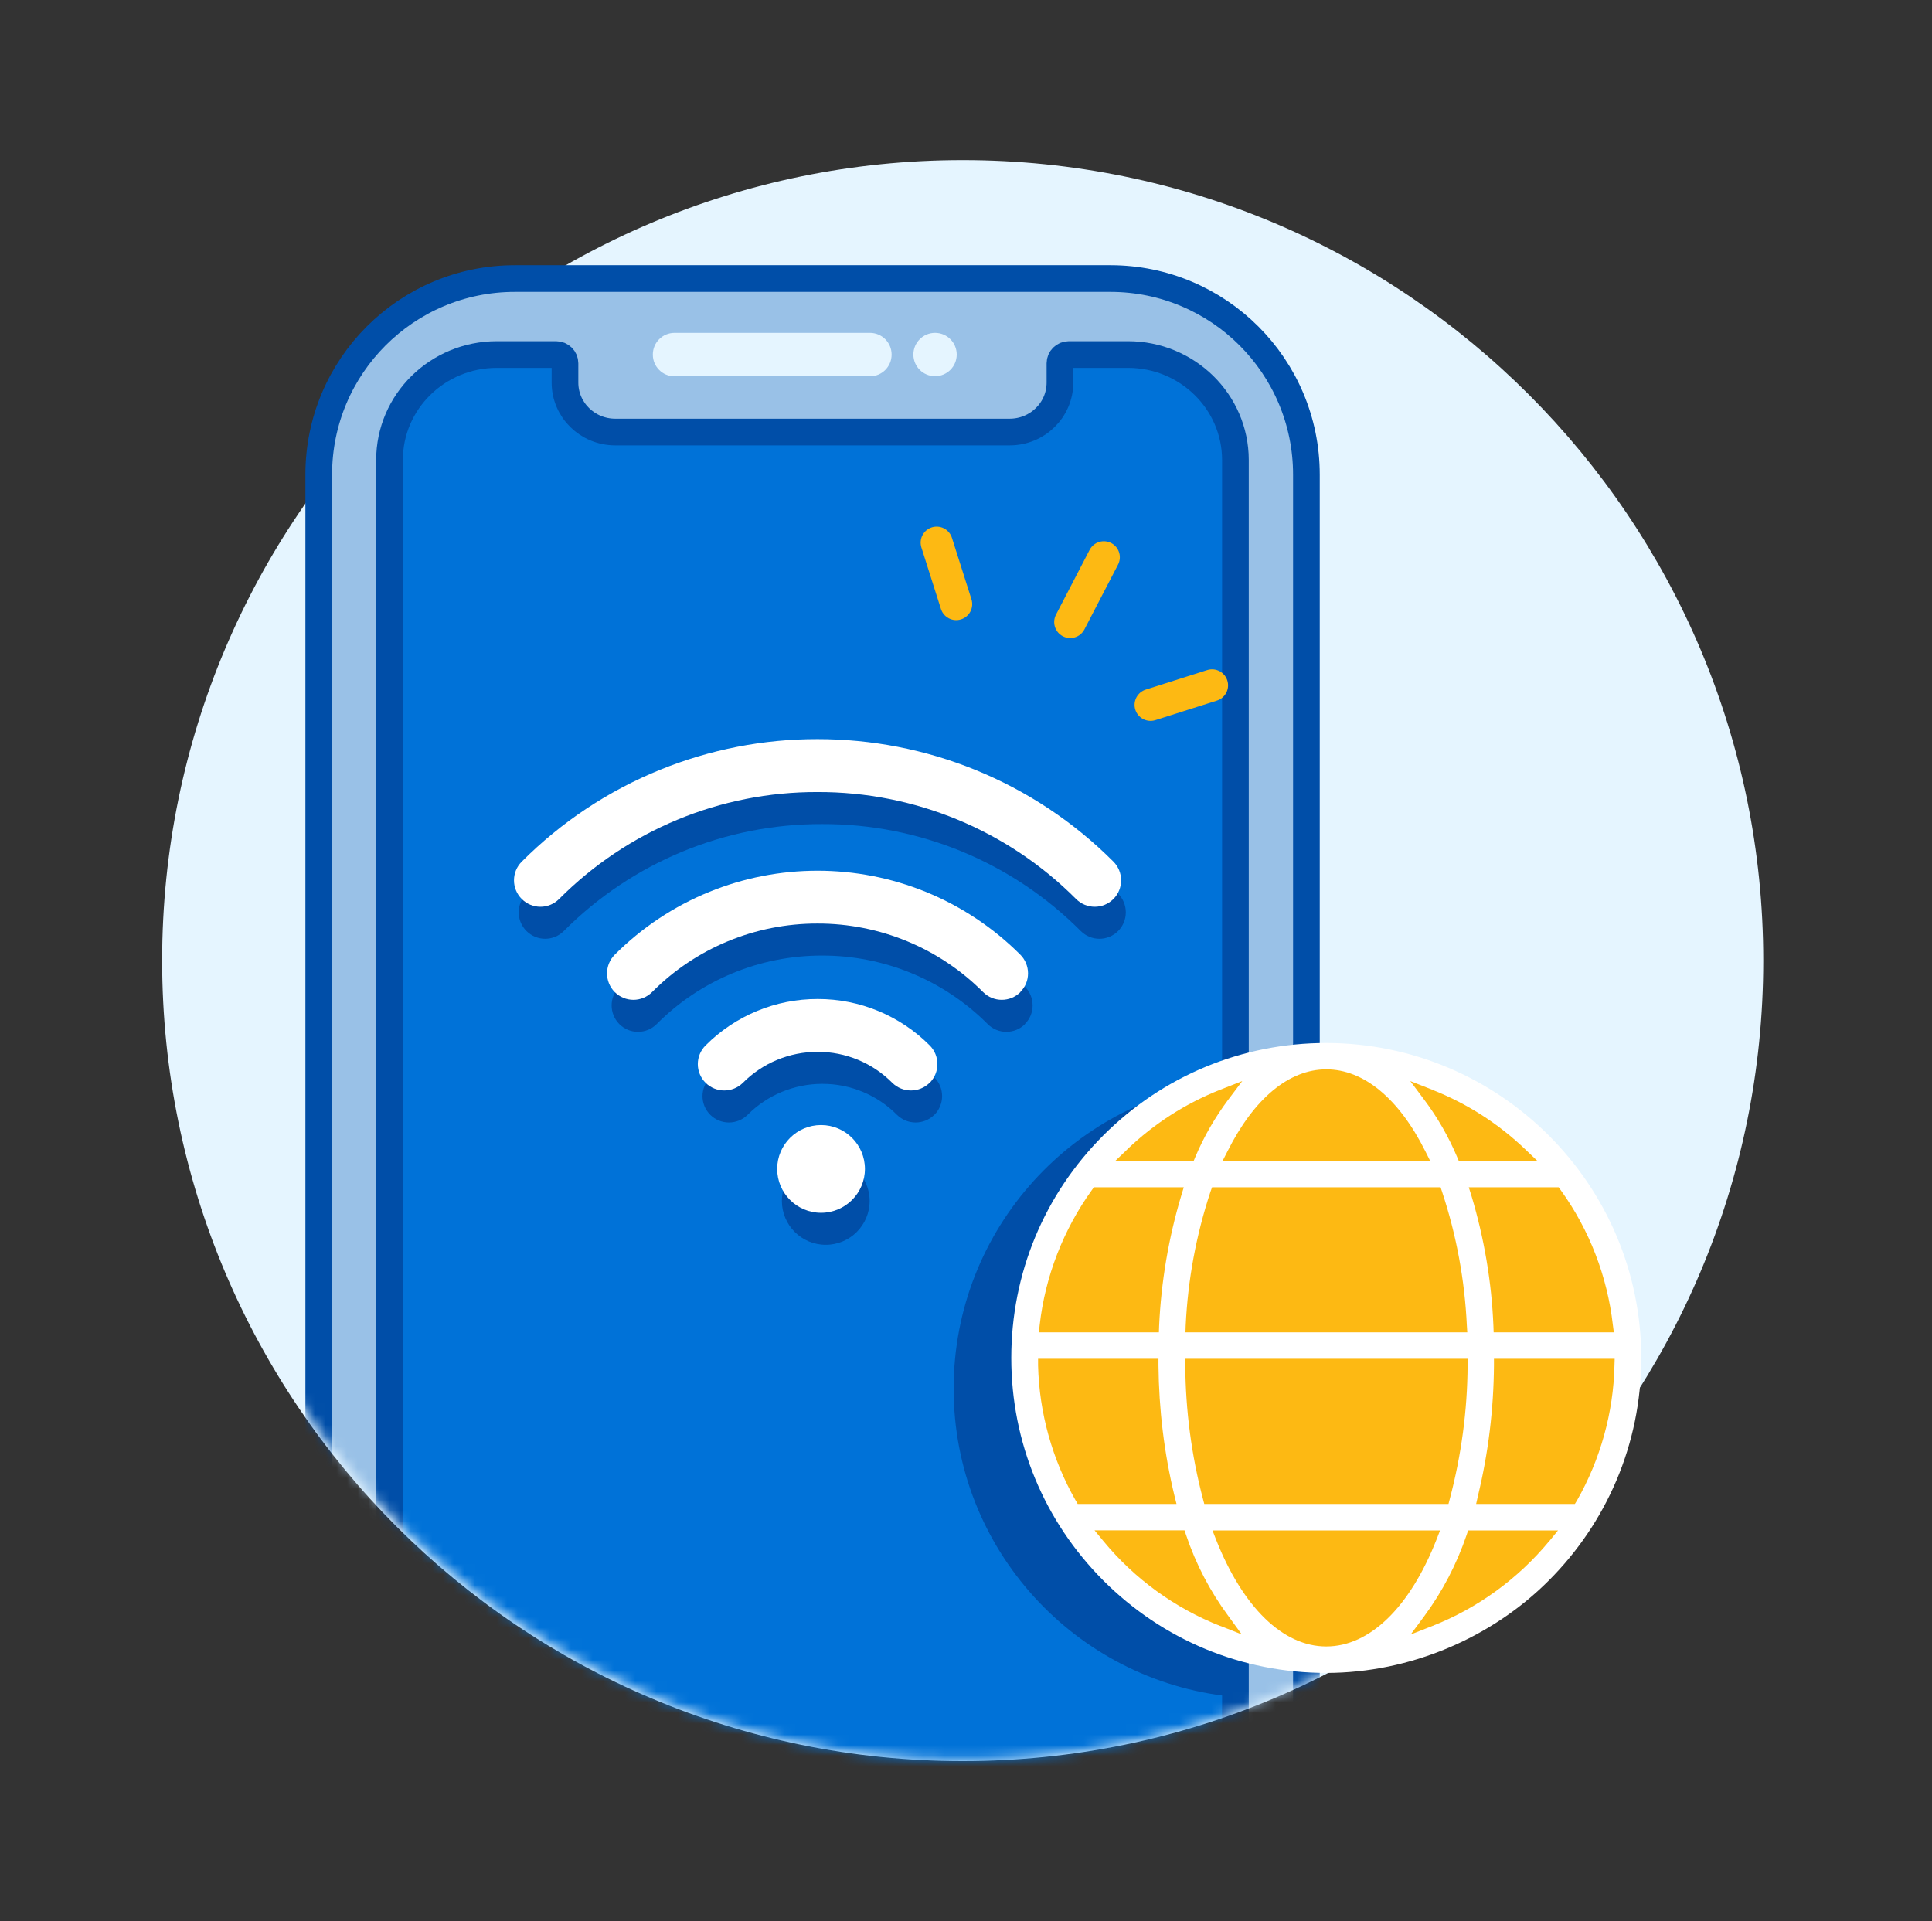 <svg width="181" height="180" viewBox="0 0 181 180" fill="none" xmlns="http://www.w3.org/2000/svg">
<rect x="0" y="0" width="181" height="180" fill="#333333" stroke="none"/>
<mask id="mask0_52_1641" style="mask-type:luminance" maskUnits="userSpaceOnUse" x="0" y="0" width="181" height="180">
<path d="M180.191 0H0.191V180H180.191V0Z" fill="white"/>
</mask>
<g mask="url(#mask0_52_1641)">
<path d="M90.191 165C131.613 165 165.191 131.421 165.191 90C165.191 48.579 131.613 15 90.191 15C48.77 15 15.191 48.579 15.191 90C15.191 131.421 48.77 165 90.191 165Z" fill="#E5F5FF"/>
<mask id="mask1_52_1641" style="mask-type:luminance" maskUnits="userSpaceOnUse" x="15" y="14" width="151" height="151">
<path d="M164.982 93.28C163.262 132.01 132.172 163.1 93.442 164.82C50.572 166.72 15.062 131.72 15.062 88.8V14.97C15.062 14.97 15.091 14.89 15.142 14.89H88.972C131.892 14.89 166.892 50.4 164.992 93.27L164.982 93.28Z" fill="white"/>
</mask>
<g mask="url(#mask1_52_1641)">
<path d="M104.021 26.1H48.231C38.086 26.1 29.861 34.324 29.861 44.47V189.73C29.861 199.875 38.086 208.1 48.231 208.1H104.021C114.167 208.1 122.391 199.875 122.391 189.73V44.47C122.391 34.324 114.167 26.1 104.021 26.1Z" fill="#99C1E7" stroke="#004EA8" stroke-width="2.5" stroke-miterlimit="10"/>
<path d="M105.681 201.83H46.561C41.011 201.83 36.501 197.41 36.491 191.96V43.11C36.491 37.65 40.981 33.23 46.531 33.22H52.101C52.561 33.22 52.931 33.59 52.931 34.04V35.85C52.931 38.41 55.041 40.48 57.641 40.48H94.591C97.191 40.48 99.301 38.41 99.301 35.85V34.04C99.301 33.59 99.671 33.22 100.131 33.22H105.671C111.221 33.22 115.731 37.63 115.741 43.09V191.94C115.741 197.4 111.251 201.82 105.691 201.83H105.671H105.681Z" fill="#0072D8" stroke="#004EA8" stroke-width="2.5" stroke-miterlimit="10"/>
<path d="M81.501 31.189H63.191C62.07 31.189 61.161 32.098 61.161 33.219V33.23C61.161 34.351 62.07 35.26 63.191 35.26H81.501C82.622 35.26 83.531 34.351 83.531 33.23V33.219C83.531 32.098 82.622 31.189 81.501 31.189Z" fill="#E5F5FF"/>
<path d="M87.601 35.249C88.722 35.249 89.631 34.341 89.631 33.219C89.631 32.098 88.722 31.189 87.601 31.189C86.48 31.189 85.571 32.098 85.571 33.219C85.571 34.341 86.48 35.249 87.601 35.249Z" fill="#E5F5FF"/>
<path d="M104.751 87.229C103.781 88.199 102.221 88.199 101.251 87.229C94.841 80.789 86.121 77.179 77.031 77.209C67.941 77.179 59.231 80.789 52.821 87.229C51.851 88.199 50.291 88.199 49.321 87.229C48.351 86.259 48.351 84.699 49.321 83.729C53.021 80.019 57.431 77.089 62.291 75.119C66.971 73.219 71.981 72.239 77.031 72.249C82.091 72.249 87.101 73.219 91.781 75.119C96.641 77.089 101.051 80.019 104.751 83.729C105.211 84.189 105.471 84.819 105.471 85.479C105.471 86.139 105.211 86.769 104.751 87.229Z" fill="#004EA8"/>
<path d="M96.031 95.949C95.061 96.919 93.501 96.919 92.531 95.949C88.431 91.829 82.841 89.519 77.021 89.529C71.201 89.519 65.621 91.819 61.521 95.949C60.551 96.919 58.991 96.919 58.021 95.949C57.061 94.979 57.061 93.419 58.021 92.449C60.561 89.909 63.581 87.899 66.911 86.549C70.121 85.249 73.551 84.579 77.021 84.579C80.491 84.579 83.921 85.249 87.131 86.549C90.461 87.899 93.481 89.909 96.021 92.449C96.481 92.909 96.741 93.539 96.741 94.199C96.741 94.859 96.481 95.489 96.011 95.949H96.031Z" fill="#004EA8"/>
<path d="M87.531 104.449C86.561 105.409 85.001 105.409 84.031 104.449C82.181 102.589 79.662 101.539 77.031 101.549C74.412 101.549 71.891 102.589 70.041 104.449C69.072 105.409 67.511 105.409 66.541 104.449C65.572 103.479 65.572 101.919 66.541 100.949C69.322 98.159 73.102 96.589 77.041 96.599C80.981 96.589 84.761 98.159 87.541 100.949C88.001 101.409 88.261 102.039 88.261 102.699C88.261 103.349 88.001 103.989 87.541 104.449H87.531Z" fill="#004EA8"/>
<path d="M77.362 116.629C79.631 116.629 81.472 114.789 81.472 112.519C81.472 110.249 79.631 108.409 77.362 108.409C75.092 108.409 73.251 110.249 73.251 112.519C73.251 114.789 75.092 116.629 77.362 116.629Z" fill="#004EA8"/>
<path d="M104.311 84.229C103.341 85.199 101.781 85.199 100.811 84.229C94.401 77.789 85.681 74.179 76.591 74.209C67.501 74.179 58.791 77.789 52.381 84.229C51.411 85.199 49.851 85.199 48.881 84.229C47.911 83.259 47.911 81.699 48.881 80.729C52.581 77.019 56.991 74.089 61.851 72.119C66.531 70.219 71.541 69.239 76.591 69.249C81.651 69.249 86.661 70.219 91.341 72.119C96.201 74.089 100.611 77.019 104.311 80.729C104.771 81.189 105.031 81.819 105.031 82.479C105.031 83.139 104.771 83.769 104.311 84.229Z" fill="white"/>
<path d="M95.601 92.949C94.631 93.919 93.071 93.919 92.101 92.949C88.001 88.829 82.411 86.519 76.591 86.529C70.771 86.519 65.191 88.819 61.091 92.949C60.121 93.919 58.561 93.919 57.591 92.949C56.631 91.979 56.631 90.419 57.591 89.449C60.131 86.909 63.151 84.899 66.481 83.549C69.691 82.249 73.121 81.579 76.591 81.579C80.061 81.579 83.491 82.249 86.701 83.549C90.031 84.899 93.051 86.909 95.591 89.449C96.051 89.909 96.311 90.539 96.311 91.199C96.311 91.859 96.051 92.489 95.581 92.949H95.601Z" fill="white"/>
<path d="M87.091 101.449C86.121 102.409 84.561 102.409 83.591 101.449C81.742 99.589 79.222 98.539 76.591 98.549C73.972 98.549 71.451 99.589 69.602 101.449C68.632 102.409 67.072 102.409 66.102 101.449C65.132 100.479 65.132 98.919 66.102 97.949C68.882 95.159 72.662 93.589 76.602 93.599C80.541 93.589 84.322 95.159 87.102 97.949C87.561 98.409 87.822 99.039 87.822 99.699C87.822 100.349 87.561 100.989 87.102 101.449H87.091Z" fill="white"/>
<path d="M76.921 113.629C79.191 113.629 81.031 111.789 81.031 109.519C81.031 107.249 79.191 105.409 76.921 105.409C74.652 105.409 72.811 107.249 72.811 109.519C72.811 111.789 74.652 113.629 76.921 113.629Z" fill="white"/>
</g>
<path d="M100.262 58.28L103.412 52.21" stroke="#FDB913" stroke-width="3" stroke-linecap="round" stroke-linejoin="round"/>
<path d="M89.582 56.6L87.751 50.84" stroke="#FDB913" stroke-width="3" stroke-linecap="round" stroke-linejoin="round"/>
<path d="M115.341 101.26C100.731 102.76 89.341 115.1 89.341 130.11C89.341 145.12 100.731 157.45 115.341 158.96V101.27V101.26Z" fill="#004EA8"/>
<path d="M113.552 64.21L107.792 66.04" stroke="#FDB913" stroke-width="3" stroke-linecap="round" stroke-linejoin="round"/>
<path d="M124.292 155.819C140.021 155.819 152.772 143.068 152.772 127.339C152.772 111.61 140.021 98.859 124.292 98.859C108.562 98.859 95.811 111.61 95.811 127.339C95.811 143.068 108.562 155.819 124.292 155.819Z" fill="#FDB913"/>
<path d="M124.252 97.72C116.372 97.72 108.962 100.79 103.382 106.36C97.812 111.93 94.742 119.34 94.742 127.23C94.742 135.12 97.812 142.52 103.382 148.1C108.952 153.67 116.372 156.74 124.252 156.74C132.132 156.74 139.772 153.43 145.102 148.08C150.452 142.74 153.762 135.36 153.762 127.23C153.752 110.97 140.512 97.74 124.252 97.72ZM146.022 111.24L146.212 111.5C148.902 115.22 150.582 119.59 151.102 124.14L151.192 124.83H139.932L139.912 124.24C139.742 120.1 139.042 116 137.852 112.03L137.602 111.24H146.022ZM134.172 102.1C137.442 103.39 140.372 105.27 142.912 107.7L144.022 108.76H136.662L136.502 108.38C135.702 106.49 134.672 104.69 133.432 103.04L132.122 101.29L134.162 102.09L134.172 102.1ZM137.492 127.31V127.93C137.472 132.15 136.902 136.36 135.822 140.45L135.702 140.91H112.822L112.702 140.45C111.622 136.36 111.072 132.15 111.042 127.93V127.31H137.502H137.492ZM111.062 124.83L111.082 124.19C111.282 119.93 112.062 115.71 113.402 111.66L113.552 111.24H134.962L135.102 111.66C136.442 115.71 137.222 119.92 137.422 124.19L137.462 124.83H111.072H111.062ZM124.252 100.19C127.752 100.19 131.052 102.91 133.532 107.86L133.982 108.76H114.542L115.002 107.86C117.482 102.92 120.762 100.19 124.262 100.19H124.252ZM105.602 107.69C108.142 105.26 111.072 103.38 114.342 102.09L116.382 101.29L115.062 103.04C113.832 104.69 112.792 106.48 111.992 108.38L111.832 108.76H104.492L105.602 107.7V107.69ZM97.402 124.14C97.922 119.58 99.622 115.21 102.292 111.5L102.482 111.24H110.902L110.662 112.03C109.472 116.01 108.782 120.1 108.592 124.24L108.572 124.83H97.332L97.402 124.14ZM100.782 140.6C98.582 136.75 97.362 132.38 97.252 127.94V127.31H108.532V127.93C108.572 132.04 109.062 136.15 110.032 140.15L110.222 140.91H100.962L100.792 140.6H100.782ZM114.342 152.35C110.082 150.68 106.292 147.93 103.382 144.4L102.542 143.38H110.972L111.112 143.8C112.032 146.54 113.362 149.09 115.072 151.4L116.332 153.13L114.342 152.34V152.35ZM124.252 154.26C120.202 154.26 116.442 150.61 113.922 144.24L113.592 143.39H134.912L134.582 144.24C132.082 150.61 128.312 154.26 124.252 154.26ZM145.132 144.4C142.212 147.93 138.422 150.68 134.172 152.35L132.162 153.14L133.442 151.41C135.152 149.09 136.472 146.54 137.402 143.81L137.542 143.39H145.962L145.132 144.41V144.4ZM147.732 140.6L147.542 140.91H138.292L138.462 140.15C139.432 136.15 139.932 132.04 139.962 127.93V127.31H151.272L151.252 127.94C151.152 132.37 149.932 136.74 147.732 140.6Z" fill="white"/>
</g>
</svg>
